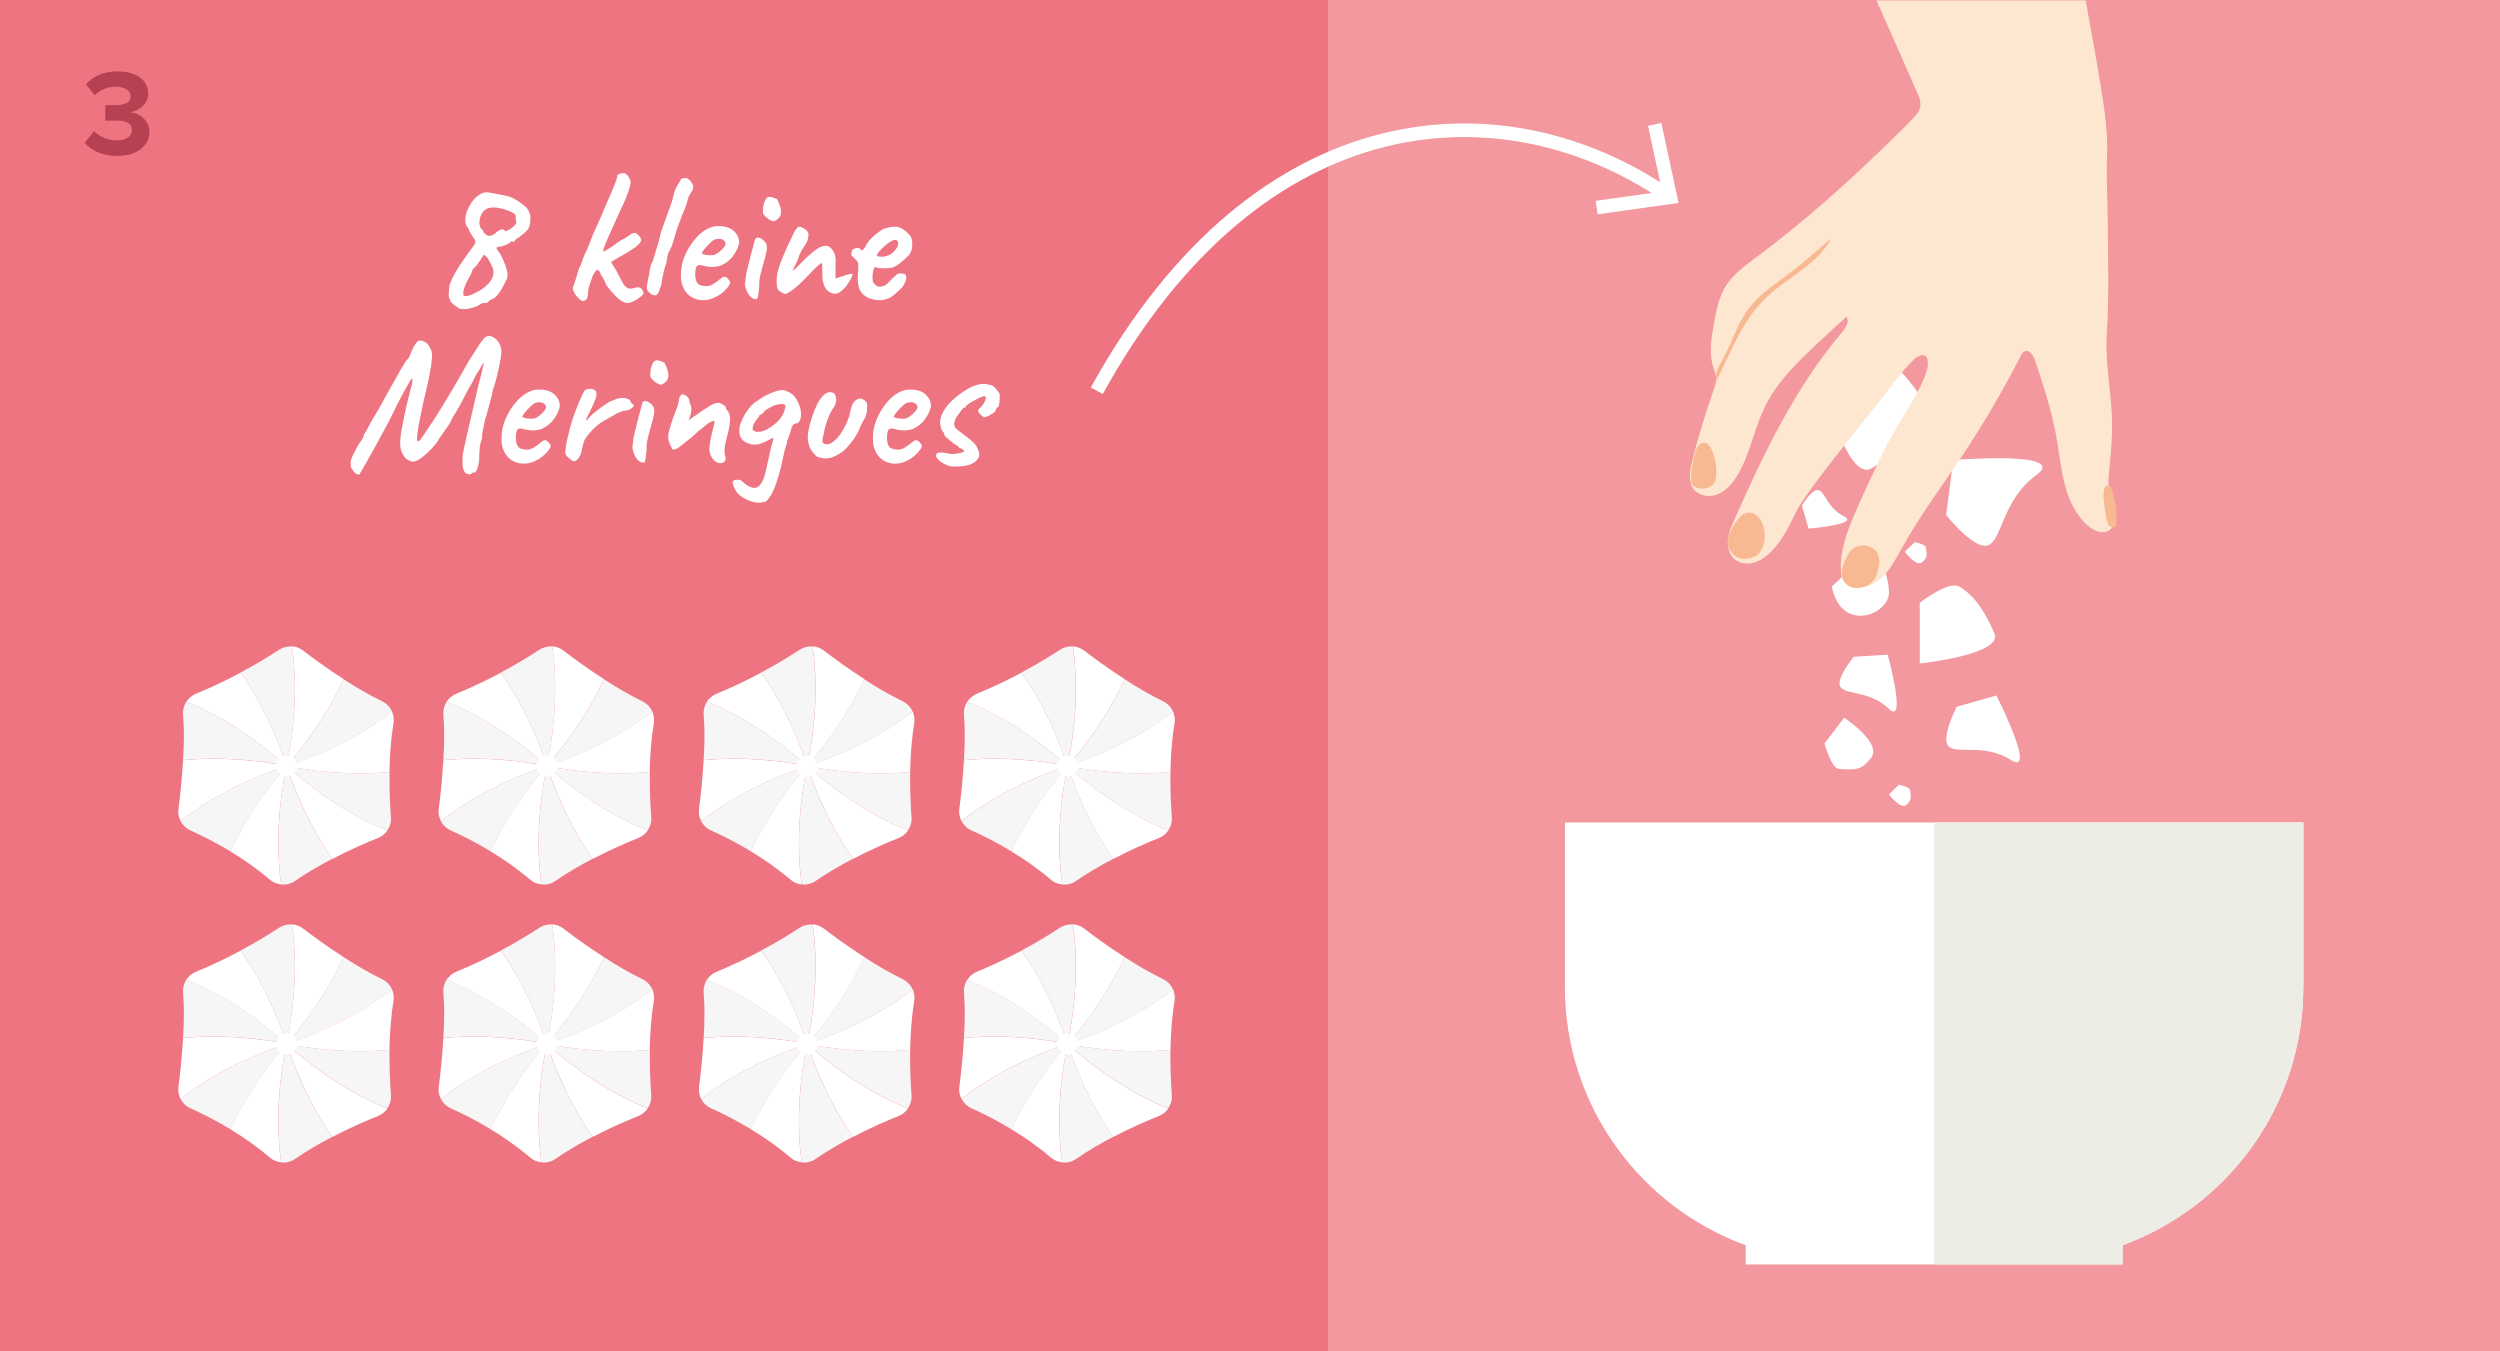 <?xml version="1.0" encoding="UTF-8"?> <svg xmlns="http://www.w3.org/2000/svg" id="Ebene_1" viewBox="0 0 183.54 99.21"><rect x="0" y="0" width="183.54" height="99.21" fill="#333333" stroke="none"/><defs><style> .cls-1 { fill: #fff5de; } .cls-2 { fill: #b64153; } .cls-3 { fill: #f6f6f6; } .cls-4 { fill: #f2989e; } .cls-5 { fill: #fff; } .cls-6 { fill: #edece5; } .cls-7 { fill: none; stroke: #fff; } .cls-8 { fill: #ee7481; } .cls-9 { fill: #fee7d1; } .cls-10 { fill: #f8b992; } </style></defs><rect class="cls-8" x="0" width="97.44" height="99.21"></rect><rect class="cls-4" x="97.44" width="86.1" height="99.21"></rect><path class="cls-2" d="M6.23,10.48l.67-.86c.41.43,1.07.69,1.66.69.73,0,1.13-.32,1.13-.77,0-.48-.37-.69-1.21-.69-.25,0-.66,0-.75.02v-1.15c.11,0,.52,0,.75,0,.67,0,1.11-.2,1.11-.64,0-.48-.49-.71-1.12-.71-.58,0-1.1.22-1.52.62l-.64-.8c.49-.55,1.24-.95,2.3-.95,1.4,0,2.27.63,2.27,1.63,0,.76-.65,1.25-1.31,1.37.61.06,1.4.54,1.4,1.44,0,1.04-.93,1.77-2.37,1.77-1.11,0-1.93-.42-2.37-.96Z"></path><path class="cls-5" d="M33.85,22.69c-.07,0-.15-.04-.24-.11-.1-.06-.19-.13-.29-.21-.09-.08-.17-.14-.22-.19-.07-.16-.11-.28-.14-.36-.03-.08-.03-.22,0-.42,0-.11.01-.24.03-.39.02-.15.07-.27.13-.36.07-.19.17-.41.32-.66.14-.25.3-.5.48-.76.17-.25.34-.48.49-.69.15-.21.27-.36.34-.46.1-.13.15-.24.15-.33,0-.09-.1-.26-.29-.51-.04-.1-.08-.18-.13-.23-.05-.05-.05-.08-.01-.08-.05-.07-.08-.13-.11-.2-.14-.13-.21-.33-.2-.6,0-.27.07-.54.2-.8.15-.34.34-.61.57-.83.23-.22.48-.35.76-.39.1,0,.28.04.53.08.25.05.51.1.78.15.27.06.49.12.64.2.11.05.25.13.42.24.17.12.32.23.46.34s.21.2.22.25c0,.03.02.06.05.09.03.03.05.07.06.12.06.1.09.24.09.4,0,.16,0,.32-.04.48-.03.16-.07.28-.13.36-.23.26-.4.41-.49.45-.05.04-.1.08-.16.14-.06.06-.13.09-.2.11-.05.07-.09.12-.13.17-.04.05-.08.07-.12.07-.04-.03-.07-.04-.11-.05-.04,0-.06.01-.06.05,0,.02-.06.06-.19.13-.13.07-.25.12-.39.17-.13.05-.21.06-.25.04-.06,0-.11.02-.17.06-.12-.02-.05.13.21.45.21.4.38.79.48,1.15.11.37.09.65-.05.85-.18.4-.37.73-.57.99-.21.26-.37.38-.49.37-.08.06-.15.1-.2.13-.02.07-.06.11-.12.13-.06.02-.11.03-.16.02-.08-.04-.23,0-.43.14-.12.08-.28.15-.46.2-.19.05-.36.08-.53.1-.17.01-.28,0-.35-.02ZM34.15,21.74c.09,0,.22-.01.37-.07s.32-.13.5-.23c.18-.1.34-.19.48-.29.32-.25.53-.5.64-.75.11-.25.12-.5.03-.75-.06-.11-.12-.23-.18-.36-.07-.13-.12-.23-.17-.31-.06-.08-.11-.14-.15-.18-.04-.04-.09-.07-.13-.1-.1.11-.18.22-.22.32-.1.13-.17.22-.2.27-.03.05-.07.11-.11.18-.07.07-.13.13-.18.18s-.1.1-.13.13c0,.03-.03.11-.08.24-.06.14-.12.27-.2.4-.21.35-.33.66-.39.92-.05.26-.02.39.11.4ZM36.32,17.16c.2-.18.35-.28.48-.31.12-.03.21,0,.27.11.02.04.12,0,.29-.09.18-.1.34-.23.49-.39.06-.1.08-.16.06-.18-.01-.02-.03-.1-.05-.25,0-.09,0-.17,0-.22s-.06-.11-.14-.17c-.08-.06-.22-.12-.41-.2-.58-.21-1.03-.27-1.36-.2-.33.07-.56.29-.68.65-.06.18-.08.33-.08.45s.04.26.11.42c.08.04.15.12.21.24,0,.08.04.13.11.13.02.05.08.1.2.15s.28,0,.52-.14ZM42.74,22.1c-.07-.03-.17-.1-.28-.21s-.21-.24-.29-.39c-.08-.14-.12-.27-.12-.37.05-.1.11-.28.19-.54.08-.26.17-.55.27-.89.07-.1.13-.22.17-.36.04-.14.08-.26.12-.37.07-.16.16-.35.26-.57.1-.22.19-.45.28-.69.09-.23.17-.43.24-.6.13-.27.24-.51.33-.72.09-.21.18-.42.27-.62.09-.21.18-.43.29-.69.13-.28.25-.56.37-.84.12-.28.22-.53.31-.76.09-.22.14-.38.16-.48,0-.07,0-.13.03-.16.03-.03.07-.05.11-.06.05-.03.11-.05.19-.06.08,0,.14-.01.18-.01.09,0,.2.09.31.25.11.16.17.29.17.41,0,.15-.07.43-.22.83-.14.41-.35.88-.62,1.42-.32.7-.56,1.25-.74,1.65-.18.4-.3.69-.36.87-.06.18-.09.29-.08.34.19-.08.35-.18.5-.28.1-.07.22-.14.35-.24.13-.09.26-.18.38-.27.12-.08.22-.14.29-.15.07-.05.15-.1.24-.16.1-.06.18-.11.23-.16.18-.11.31-.15.41-.1.09.04.18.12.27.23.1.12.14.24.1.36-.04.12-.19.27-.45.47-.21.14-.43.28-.68.43-.25.14-.47.27-.67.39-.2.11-.33.2-.39.25.16.25.28.43.35.55.07.15.17.32.27.52.11.2.18.33.22.41.1.2.22.33.36.41.14.07.32.07.53-.01.16-.05.28-.05.38-.01.09.04.17.11.22.21.04.07.05.14.05.2,0,.06-.07.14-.19.24-.23.18-.46.32-.69.41-.22.1-.43.09-.63-.03-.18-.09-.36-.24-.55-.43-.19-.19-.42-.46-.69-.82,0-.04-.02-.11-.07-.21-.05-.1-.08-.17-.11-.21-.04-.07-.1-.18-.2-.32-.02-.08-.05-.15-.08-.21-.04-.06-.08-.1-.14-.13-.07,0-.14.04-.19.12-.05.08-.1.17-.16.26-.06.14-.11.29-.17.45-.06.16-.11.33-.15.5-.04.17-.06.34-.06.5,0,.12-.04.23-.11.32-.07.09-.19.14-.34.14ZM47.91,21.66c-.09-.06-.19-.13-.28-.22-.09-.09-.14-.18-.14-.29,0-.14.02-.31.06-.5.04-.19.07-.36.11-.51.02-.17.04-.34.08-.51.03-.17.1-.33.19-.48.1-.35.21-.71.32-1.06.11-.35.21-.71.29-1.09.12-.35.23-.65.33-.92s.22-.6.37-1.02c.08-.23.16-.48.22-.75.06-.27.16-.51.29-.72.06-.08.1-.16.13-.22.03-.06.07-.12.1-.18,0-.04.05-.07.13-.09.08-.02.16-.03.24-.03.08,0,.14.03.18.08.03,0,.07.02.13.1.06.07.12.16.17.25.05.09.07.16.06.22,0,.04,0,.09-.02.15-.01.07-.04.13-.08.18-.04.04-.07.09-.11.16-.03.07-.08.17-.15.29-.04.12-.07.25-.1.37-.03.13-.07.24-.11.34-.04.11-.08.22-.13.32-.05.1-.09.19-.11.25-.07.21-.14.42-.23.63-.09.21-.17.42-.23.66-.07.22-.13.45-.2.69-.07.24-.16.46-.28.68-.07.1-.11.23-.14.39-.03.16-.06.32-.08.48-.06.17-.11.32-.15.47-.04.14-.06.24-.06.27-.06.21-.1.41-.12.61-.02.2-.07.38-.15.52,0,.09-.04.19-.08.28-.05.09-.11.16-.19.2-.08.04-.18.03-.29-.03ZM52.62,21.75c-.25.16-.53.25-.82.28-.29.03-.57-.01-.83-.12-.26-.11-.47-.27-.63-.5-.12-.15-.22-.36-.29-.62-.07-.27-.08-.62-.03-1.07.05-.4.17-.81.39-1.23.21-.42.47-.78.77-1.11.3-.32.62-.54.96-.67.14-.06.27-.09.39-.1.12-.01.29-.01.5,0,.21.03.4.08.55.15.15.07.26.15.34.24.14.15.23.29.28.43.05.14.07.27.07.4-.05.27-.18.57-.41.9-.22.33-.53.58-.92.76-.18.07-.38.1-.6.11-.22,0-.49-.03-.78-.11-.21-.06-.34-.04-.41.06-.07.09-.1.29-.11.6,0,.22.04.41.11.55.07.14.19.23.36.27.21.04.36.05.45.04s.22-.06.36-.13c.1-.07.18-.12.25-.16.06-.04.12-.09.17-.13.05-.05.11-.09.18-.14.06-.05.11-.08.15-.1.04-.02.09-.03.13-.03.08,0,.16.06.24.14.07.08.13.16.15.22.04.05.02.14-.06.27-.08.13-.2.27-.35.41-.15.14-.33.28-.52.4ZM52.5,18.69c.08-.04.19-.11.31-.2.12-.1.23-.2.32-.32.09-.11.14-.21.14-.28,0-.11-.07-.21-.2-.29-.13-.08-.31-.09-.53-.04-.08.02-.18.07-.29.17-.11.09-.22.2-.33.32-.11.12-.2.22-.27.32-.07.1-.12.17-.13.22.04.05.11.08.23.11.12.02.25.04.39.04s.26-.01.36-.04ZM55.46,21.95c-.2,0-.36-.12-.5-.34-.14-.22-.23-.46-.27-.73,0-.07.02-.18.04-.32.01-.14.03-.28.05-.43.04-.18.09-.4.16-.67.07-.27.14-.55.21-.83.07-.28.13-.52.19-.72.06-.2.09-.32.1-.36.06-.11.17-.14.33-.08.16.06.31.17.43.34.06.07.09.16.1.27.01.1,0,.25-.04.45-.04.2-.12.49-.23.87-.1.37-.18.67-.23.9-.05.23-.07.47-.06.72-.04.39-.07.65-.1.78-.03.13-.09.18-.16.18ZM56.86,16.21s-.07.04-.1.04c-.03,0-.09-.03-.16-.08-.07,0-.15-.05-.24-.13-.1-.07-.18-.16-.25-.24-.07-.09-.1-.14-.1-.16,0-.09,0-.23.02-.42.02-.19.07-.36.15-.52.07-.16.18-.24.32-.25.04,0,.1.01.2.04.09.03.21.07.35.13.07.14.15.31.22.52.07.21.09.41.05.6-.04.2-.18.35-.43.48ZM57.64,21.59s-.11-.03-.23-.1c-.12-.07-.19-.12-.23-.15-.07-.07-.11-.15-.13-.24-.02-.08-.03-.26-.03-.52,0-.3.06-.63.18-1,.12-.37.33-.87.62-1.51l.53-1.11c.05-.07.09-.12.13-.17.04-.05.07-.09.11-.14h.08s.05,0,.07.01c.07,0,.19.06.34.15.15.09.24.21.28.37,0,.12-.02.26-.06.41-.04.15-.15.36-.34.62-.07.09-.15.24-.24.44-.08.2-.15.39-.2.55,0,0-.03.05-.07.12-.04.07-.07.14-.11.22-.04.07-.06.13-.07.17l-.06.2.71-.71c.42-.43.77-.73,1.06-.92.28-.18.52-.26.71-.23.19.03.34.15.46.36.07.09.11.19.14.29.03.1.05.22.06.36,0,.14,0,.32-.01.55v.83c.16-.05.28-.09.38-.12.09-.03.19-.06.28-.09.07-.03.16-.05.25-.08.09-.02.2-.04.34-.05,0,.12-.06.26-.15.43-.09.16-.2.32-.32.48-.13.16-.26.29-.41.4-.15.11-.29.16-.42.16-.12,0-.26-.05-.41-.14-.15-.09-.28-.24-.37-.45-.04-.11-.07-.24-.1-.39-.03-.15-.04-.34-.04-.56v-.59c0-.08-.02-.12-.05-.12-.03,0-.06.02-.09.04-.07.04-.19.15-.38.33-.19.18-.37.38-.56.58-.43.45-.79.78-1.07.99-.28.21-.48.32-.58.32ZM63.84,21.91c-.36-.15-.61-.38-.74-.69-.13-.31-.16-.75-.1-1.31.02-.29.02-.48,0-.58-.02-.1-.09-.19-.19-.29-.03-.04-.09-.1-.18-.17-.09-.08-.14-.14-.13-.19,0-.07,0-.14.04-.24.03-.09.06-.14.09-.14.06-.02.11-.04.18-.08.06-.03.11-.04.15-.02.04,0,.09.02.16.05.07.03.1.07.1.1.04.07.1.05.18-.05.08-.1.17-.24.26-.43.09-.15.21-.29.36-.43.14-.14.29-.26.44-.37.15-.11.28-.2.38-.25.05-.02.13-.05.25-.08.12-.04.25-.07.38-.08.14-.02.24-.02.32-.01.17,0,.33.07.5.18.16.11.3.22.4.34.12.08.2.21.24.37.04.16.05.33.04.51,0,.18-.05.33-.11.46-.03.09-.12.22-.28.37-.16.15-.33.3-.52.45-.19.14-.35.24-.49.3-.12.03-.27.05-.45.06-.18.01-.34.02-.49,0-.15,0-.25-.03-.31-.06-.07-.04-.12-.01-.16.08-.04.09-.08.26-.1.52,0,.13,0,.24,0,.32.01.08.03.14.05.18.07.09.14.17.22.24.08.07.22.08.41.06.18-.03.36-.14.54-.34.18-.2.35-.36.5-.48.04-.07.11-.11.22-.13.11-.02.24,0,.39.03.1.07.15.16.15.28,0,.12-.07.3-.2.55-.03.07-.1.16-.22.27-.12.12-.24.23-.38.35-.14.12-.25.2-.34.26-.28.15-.55.22-.81.22-.26,0-.5-.05-.73-.13ZM64.81,18.86c.16-.04.29-.07.4-.11.11-.03.21-.09.31-.18.1-.08.22-.22.36-.42.04-.1.06-.2.06-.28s-.01-.14-.04-.17c-.07-.07-.16-.1-.26-.08-.1.02-.2.07-.3.15-.07.03-.16.09-.28.19-.12.1-.24.21-.35.32-.11.12-.2.22-.27.32-.07.09-.08.15-.04.17-.02.04.04.06.16.07.13,0,.21.01.26.01Z"></path><path class="cls-5" d="M34.79,34.7c-.08-.03-.14,0-.18.07-.03.05-.1.06-.23.04-.13-.02-.23-.09-.3-.21-.07-.14-.11-.29-.12-.45,0-.16,0-.39,0-.69.06-.33.14-.76.27-1.29.12-.53.26-1.13.41-1.79.15-.66.31-1.34.47-2.04.09-.34.17-.63.23-.89.06-.26.12-.52.18-.8,0,0-.03.01-.06.04-.03.03-.05.06-.07.1-.02.04-.03.07-.04.08-.08.15-.18.3-.28.46-.08.11-.17.26-.25.45-.08.19-.21.41-.36.65-.15.28-.31.6-.5.95-.18.35-.34.63-.47.85-.07.11-.14.22-.2.32-.06.1-.1.18-.12.22-.04.1-.1.23-.19.37-.09.14-.19.29-.3.43-.06.08-.12.18-.2.29-.07.11-.17.24-.28.4,0,.05-.06.13-.16.26-.1.13-.22.27-.36.42s-.28.29-.42.41c-.33.29-.59.46-.8.52-.21.06-.44-.02-.7-.24-.12-.15-.21-.31-.28-.47-.07-.16-.1-.38-.1-.66s.04-.65.13-1.11c.07-.32.13-.65.2-.99.07-.34.14-.67.22-.98.07-.31.14-.58.2-.81.06-.23.11-.39.13-.47.03-.21.03-.33,0-.34-.02-.01-.07.04-.15.16-.06.09-.17.29-.34.6-.17.3-.37.66-.58,1.08-.21.42-.42.84-.63,1.28-.38.71-.7,1.3-.96,1.77-.26.47-.47.85-.63,1.13-.16.28-.28.49-.36.63-.08.14-.14.24-.17.29-.04.06-.07.09-.08.11-.12,0-.23-.07-.33-.17-.1-.1-.18-.22-.26-.36-.02-.08-.03-.17-.03-.27,0-.09.01-.2.05-.33.04-.13.1-.28.2-.47.12-.24.24-.45.34-.62.11-.17.18-.28.22-.32.05-.07.09-.14.12-.21.03-.07.05-.15.06-.22.05-.06.12-.17.22-.35.1-.18.2-.37.3-.57.07-.12.18-.29.3-.5s.26-.44.4-.69c.14-.25.27-.49.38-.7.42-.74.76-1.34,1.02-1.81.26-.47.45-.76.56-.88.07-.05.12-.13.17-.25.05-.12.09-.21.11-.28.09-.23.2-.44.32-.61.12-.17.22-.25.31-.24.08,0,.18.02.28.06.1.04.21.11.31.22.09.12.18.27.25.44.07.17.08.42.03.75,0,.14-.03.31-.06.5-.03.2-.07.39-.1.57-.03.18-.06.33-.09.45-.09.4-.19.8-.28,1.2-.09.4-.18.78-.25,1.15-.07.36-.14.69-.19.99-.05.29-.08.53-.1.71s0,.3.03.34c.05.02.09.01.14-.02.05-.03.1-.1.15-.19.07-.08.13-.18.2-.29.07-.11.15-.22.23-.34.12-.18.26-.39.43-.64.16-.25.36-.57.6-.95.23-.38.52-.85.85-1.41.33-.56.72-1.24,1.17-2.04.21-.33.42-.65.62-.97.2-.32.37-.56.52-.71.13-.14.29-.18.48-.13.19.05.36.17.51.36.15.19.24.42.26.69,0,.13-.01.35-.07.67-.06.32-.13.67-.22,1.07-.09.4-.21.79-.34,1.18-.03.16-.07.36-.14.62-.07.25-.14.51-.21.78-.07.27-.14.51-.21.72-.07.32-.12.59-.17.81-.05.22-.07.43-.06.63-.08.15-.14.36-.17.64s-.04.57-.04.87c-.04.36-.1.62-.18.77-.08.15-.15.22-.2.21h0ZM39.45,33.75c-.25.16-.53.25-.82.28-.29.03-.57-.01-.83-.12-.26-.11-.47-.27-.63-.5-.12-.15-.22-.36-.29-.62-.07-.27-.08-.62-.03-1.07.05-.4.17-.81.39-1.23.21-.42.47-.78.77-1.11.3-.32.62-.54.96-.67.14-.06.27-.09.39-.1.12-.01.29-.01.5,0,.21.03.4.08.55.15.15.07.26.15.34.24.14.15.23.29.28.43.05.14.07.27.07.4-.05.27-.18.57-.41.9-.22.33-.53.58-.92.76-.18.07-.38.1-.6.11-.22,0-.49-.03-.78-.11-.21-.06-.34-.04-.41.06-.07.09-.1.29-.11.6,0,.22.04.41.11.55.07.14.19.23.36.27.21.04.36.05.45.04s.22-.06.36-.13c.1-.07.18-.12.25-.16.06-.04.12-.09.17-.13.05-.05.11-.09.17-.14.06-.05.11-.08.15-.1.04-.02.09-.03.13-.03.08,0,.16.06.24.14.07.08.13.16.15.22.04.05.02.14-.06.27-.08.13-.2.27-.35.41-.15.14-.33.28-.53.4ZM39.32,30.69c.08-.04.19-.11.31-.2.12-.1.23-.2.32-.32.09-.11.14-.21.14-.28,0-.11-.07-.21-.2-.29-.13-.08-.31-.09-.53-.04-.08.02-.18.07-.29.17-.11.09-.22.2-.33.32-.11.12-.2.22-.27.32-.07.1-.12.17-.13.22.04.05.11.08.23.11.12.02.25.04.39.04s.26-.01.36-.04ZM41.82,33.68c-.08-.07-.16-.14-.24-.23-.07-.09-.1-.23-.07-.41.03-.26.07-.49.11-.69.05-.2.1-.43.17-.69.02-.11.07-.3.15-.57.08-.27.18-.56.3-.88.12-.32.24-.62.36-.9.12-.28.23-.5.32-.64.09-.08.23-.12.4-.12.17,0,.3.04.37.12.1.08.13.23.08.44-.05.21-.18.53-.4.97-.07.16-.14.3-.21.43-.07.13-.11.22-.12.28-.01.06,0,.08.06.06.06-.1.16-.22.31-.36.15-.14.31-.27.48-.4.17-.13.33-.25.48-.35.15-.1.25-.17.31-.2.07-.05.16-.09.26-.12.1-.03.17-.06.2-.08.21-.1.45-.14.69-.12.25.02.4.11.46.24,0,.07.07.15.17.22.04,0,.06.03.07.08,0,.07-.06.14-.18.23-.12.09-.25.14-.4.15-.12,0-.23.03-.32.07-.09.04-.21.08-.34.14-.35.21-.68.39-.98.56-.3.17-.6.42-.9.74-.07.07-.13.15-.2.23-.07.08-.14.18-.22.3-.05.05-.09.15-.14.31-.05.16-.09.31-.12.46-.03.14-.05.23-.05.26-.06.18-.12.31-.18.39-.11.15-.22.24-.31.26-.1.02-.22-.04-.37-.19ZM47.2,33.95c-.2,0-.36-.12-.5-.34-.14-.22-.23-.46-.27-.73,0-.07.02-.18.03-.32.01-.14.03-.28.05-.43.04-.18.09-.4.16-.67.07-.27.14-.55.21-.83s.13-.52.19-.72c.06-.2.09-.32.1-.36.06-.11.17-.14.33-.08.16.06.31.17.43.34.06.07.09.16.1.27.01.1,0,.25-.04.45-.04.2-.12.49-.23.87-.1.37-.18.67-.23.9-.05.23-.07.47-.06.72-.04.39-.07.65-.1.78-.03.13-.09.18-.16.18ZM48.6,28.21s-.07.04-.1.04c-.03,0-.09-.03-.16-.08-.07,0-.15-.05-.25-.13-.1-.07-.18-.16-.25-.24-.07-.09-.1-.14-.1-.16,0-.09,0-.23.02-.42.02-.19.07-.36.15-.52.07-.16.18-.24.32-.25.04,0,.1.01.2.04.09.03.21.07.35.13.07.14.15.31.22.52.07.21.09.41.05.6-.04.2-.18.35-.43.48ZM52.86,34c-.12,0-.24-.05-.36-.14-.12-.09-.22-.22-.3-.38-.08-.16-.12-.34-.12-.53,0-.14.03-.36.08-.66.06-.3.14-.64.24-1.04.04-.17.06-.27.06-.31s-.04-.05-.11-.03c-.04,0-.07.02-.11.04-.04.01-.07.04-.11.06-.07.02-.16.07-.27.17-.12.09-.24.2-.38.31-.06.04-.13.09-.21.17-.08.07-.17.15-.25.22-.08.07-.15.14-.21.2-.07.05-.17.13-.31.24-.14.12-.28.23-.43.35-.15.12-.28.21-.41.29-.08.03-.16.04-.22.04-.07,0-.1-.03-.11-.06,0-.04-.04-.11-.1-.22-.06-.11-.11-.25-.15-.43-.04-.18-.03-.37.03-.57,0-.07.04-.21.1-.4.06-.19.13-.42.22-.67.09-.26.19-.52.3-.78.03-.07.05-.17.07-.27.02-.11.04-.21.06-.32.02-.11.06-.19.11-.24.03-.06.07-.09.13-.09.06,0,.12.01.18.05.1.05.18.12.25.21.06.09.1.22.1.38.08.12.13.26.13.41s-.02.3-.06.43c-.04.14-.07.25-.11.34-.04.09-.06.12-.06.1.04,0,.1-.05.19-.13.09-.08.22-.17.4-.27.21-.16.37-.28.5-.36.13-.08.22-.14.29-.18.07-.04.13-.08.18-.12.04-.02.07-.04.11-.06.04-.02.06-.03.07-.04s.02-.02.04-.03c.02,0,.06-.01.12-.04.06-.02.12-.04.17-.06.08-.02.18,0,.29.03.11.04.2.09.29.16s.13.15.13.23c0,.03.01.05.04.08.02.02.04.04.05.06.06.04.11.13.15.27.05.14.06.32.04.53,0,.15-.03.35-.09.61-.06.26-.12.51-.19.76-.07.27-.11.49-.12.66,0,.17,0,.31.03.41.02.1.04.18.06.24,0,.07-.02.16-.08.25-.06.09-.16.13-.3.13ZM56.11,36.83c-.17.08-.38.1-.62.06-.25-.04-.49-.12-.73-.24-.24-.12-.44-.27-.6-.43-.07-.08-.15-.19-.22-.33-.07-.14-.12-.26-.14-.38-.02-.12,0-.19.05-.22.07-.05.16-.07.26-.07s.19.01.27.04c.08.03.12.06.12.1.08.07.18.15.29.23.11.08.21.14.31.17.15.06.28.07.38.05.1-.02.2-.08.28-.16.1-.11.19-.25.26-.41.07-.16.13-.37.19-.61l.04-.18c.09-.43.19-.85.28-1.25.09-.41.17-.71.24-.9,0-.07,0-.12-.02-.14-.02-.02-.06,0-.1.04-.05.02-.1.04-.16.07-.06.03-.12.06-.18.1-.12.06-.23.1-.33.15-.1.04-.18.07-.26.09-.11.02-.2.03-.25.02-.06,0-.1,0-.13,0-.08.02-.21,0-.37-.06-.16-.06-.31-.14-.43-.24-.08-.09-.14-.18-.18-.26-.04-.08-.06-.17-.07-.26,0-.09-.01-.2-.01-.31,0-.15.07-.39.22-.72.15-.33.36-.66.63-.97.18-.18.41-.36.69-.54.28-.18.58-.33.88-.45.3-.12.54-.18.73-.18.06,0,.12,0,.18.02.07.01.13.04.2.09.15.05.28.13.41.24.12.12.24.28.35.5.07.15.13.3.18.46.04.16.06.32.06.49,0,.15-.02.28-.07.39-.05.11-.1.18-.15.22-.02,0-.04.02-.06.02-.02,0-.05.01-.09.02-.03,0-.07.02-.11.03-.05.02-.09.06-.14.13-.05.07-.09.17-.13.32,0,.05-.02.1-.03.15-.01.05-.03.1-.05.15,0,.02-.01.04-.03.08-.02.03-.04.07-.04.11,0,.06-.02.1-.04.13-.02.03-.04.07-.06.11-.02.05-.03.09-.03.13,0,.04,0,.07,0,.11l-.06.15c-.03.09-.05.18-.08.25-.02.07-.04.12-.04.14l-.06.28c-.02.09-.04.18-.06.27-.02.08-.04.17-.06.27-.02.09-.04.21-.07.35-.21.81-.41,1.43-.61,1.84-.2.42-.4.68-.61.79ZM55.24,31.51c.09.17.29.23.6.18.3-.05.65-.23,1.03-.55.18-.14.33-.3.46-.48.13-.18.22-.37.28-.57.05-.15.06-.25.04-.32-.02-.06-.1-.1-.22-.11-.18,0-.37.03-.58.11-.21.08-.43.2-.65.34-.1.14-.19.23-.27.28-.07.05-.13.07-.16.08-.03,0-.04.02-.02.03,0,.04-.02.07-.04.1-.02.03-.04.05-.07.07-.07.09-.13.19-.2.29s-.12.19-.15.29c-.03.09-.04.18-.03.25ZM59.99,33.54c-.18-.16-.32-.32-.44-.5-.12-.17-.2-.44-.24-.8-.02-.17,0-.4.06-.69.06-.29.14-.6.24-.92.11-.33.23-.63.36-.9.13-.27.26-.47.39-.6.11-.14.24-.24.38-.3.14-.06.3-.05.49.04.1.12.16.28.16.46,0,.19-.05.37-.16.55-.19.25-.35.57-.48.95-.14.38-.23.72-.27,1.01-.07.25-.11.43-.1.55,0,.11.08.19.21.22.18.04.37-.02.58-.18.21-.15.41-.38.61-.68.2-.3.36-.63.5-1.01.06-.13.1-.28.13-.46.03-.18.07-.31.1-.39.05-.19.12-.33.23-.43.11-.1.22-.17.34-.19.12-.02.21,0,.27.05.08.04.16.09.23.17.07.07.1.22.08.43,0,.35-.07.64-.22.88-.15.24-.28.5-.38.77-.08.2-.21.42-.39.68-.18.26-.37.49-.57.69-.21.21-.4.35-.57.42-.26.17-.52.26-.76.29-.25.02-.5-.01-.76-.11ZM66.72,33.75c-.25.16-.53.25-.82.28-.29.03-.57-.01-.83-.12-.26-.11-.47-.27-.63-.5-.12-.15-.22-.36-.29-.62-.07-.27-.08-.62-.04-1.07.05-.4.18-.81.38-1.23.21-.42.47-.78.77-1.11.3-.32.62-.54.96-.67.14-.06.27-.09.39-.1.12-.01.29-.01.5,0,.21.03.4.08.55.15.15.07.26.15.34.24.14.15.23.29.28.43.05.14.07.27.07.4-.05.27-.18.57-.41.9-.22.33-.53.58-.92.76-.18.07-.38.1-.6.11-.22,0-.49-.03-.78-.11-.21-.06-.34-.04-.41.06-.07.09-.1.29-.11.6,0,.22.04.41.1.55.07.14.19.23.36.27.21.04.36.05.46.04.1-.01.22-.06.36-.13.1-.07.18-.12.24-.16.06-.04.12-.09.17-.13.05-.05.11-.09.18-.14.06-.05.11-.08.15-.1.04-.02.09-.03.13-.03.08,0,.16.06.24.14.07.08.13.16.15.22.04.05.02.14-.06.27-.08.13-.2.27-.35.41-.15.14-.33.28-.52.4ZM66.59,30.69c.08-.04.19-.11.31-.2.12-.1.23-.2.32-.32.09-.11.14-.21.14-.28,0-.11-.07-.21-.2-.29-.13-.08-.31-.09-.53-.04-.08.02-.18.07-.29.17-.11.09-.22.2-.33.32-.11.12-.2.22-.27.32-.07.1-.12.17-.13.22.04.05.11.08.23.11.12.02.25.04.39.04s.26-.01.36-.04ZM69.57,34.17c-.27-.11-.48-.24-.63-.37-.15-.14-.22-.25-.22-.36,0-.07.04-.12.08-.16.04-.04.14-.06.29-.06.15,0,.4.04.74.11.1,0,.22,0,.34-.02.13-.01.24-.03.35-.06.11-.02.18-.05.22-.09.05,0,.06-.03.04-.06-.02-.03-.05-.07-.1-.1-.04-.04-.08-.07-.13-.08-.05-.02-.09-.03-.13-.03,0-.05-.05-.1-.12-.15-.07-.05-.15-.1-.25-.15-.21-.17-.39-.32-.55-.46-.16-.14-.22-.23-.18-.29v-.07c-.07,0-.13-.09-.2-.27-.07-.18-.1-.35-.1-.5,0-.17.04-.34.11-.52.07-.18.17-.36.29-.53.12-.17.25-.32.38-.45.17-.16.36-.32.58-.5.22-.17.45-.33.69-.46.24-.14.49-.24.73-.3.15-.04.3-.06.46-.06s.28.03.36.08c.08-.02.18,0,.28.08.1.07.2.17.29.28.09.11.16.22.21.32,0,.11,0,.24-.01.4,0,.15-.03.29-.05.41-.02.12-.07.17-.13.17-.05,0-.07.04-.07.08,0,.09-.07.2-.21.32-.18.12-.34.21-.49.27-.15.06-.26.04-.32-.04-.05-.04-.09-.07-.13-.11-.04-.03-.07-.07-.11-.11-.05-.07-.07-.14-.07-.18,0-.04.03-.09.08-.15.1-.08.19-.18.26-.28.07-.1.13-.2.17-.3.04-.1.06-.17.06-.22,0-.06-.01-.09-.04-.1-.02,0-.07-.01-.15-.01-.07.02-.19.07-.36.15-.16.08-.33.17-.5.27-.17.1-.29.19-.38.27-.04.07-.06.11-.08.13-.01.02-.04.03-.08.03,0-.04-.03-.03-.08.03-.05.06-.11.13-.18.22-.07.09-.14.19-.21.29-.07.1-.12.18-.16.24-.02.07-.04.14-.07.21-.03.07-.04.15-.03.22,0,.1.02.19.09.26.07.07.18.17.34.3.33.24.58.44.75.58.17.14.3.26.37.35.07.09.12.18.14.26.16.29.19.53.08.72-.1.19-.28.34-.53.45-.09.05-.25.09-.48.13-.22.04-.46.05-.71.05-.25,0-.45-.04-.61-.09Z"></path><polyline class="cls-1" points="21.04 56.24 21.04 56.24 21.04 56.24 21.04 56.24 21.04 56.24"></polyline><polyline class="cls-1" points="21.04 56.24 21.04 56.24 21.04 56.24 21.04 56.24"></polyline><path class="cls-3" d="M21.05,56.24s0,0,0,0c0,0,0,0,0,0,3.34,3,6.35,4.33,7.38,4.73.2-.28.3-.62.27-.98-.06-.81-.12-1.99-.1-3.31-1.59.15-4.25.21-7.55-.44"></path><polyline class="cls-1" points="21.04 56.24 21.04 56.23 21.04 56.24 21.04 56.24 21.04 56.24"></polyline><polyline class="cls-1" points="21.04 56.24 21.04 56.24 21.04 56.24 21.04 56.24 21.04 56.24"></polyline><path class="cls-3" d="M21.04,56.24c-4.26,1.39-6.91,3.34-7.78,4.04.15.3.4.54.73.69.73.33,1.78.84,2.92,1.53.67-1.45,1.95-3.76,4.14-6.26h0"></path><path class="cls-5" d="M21.04,56.24c-3.33-.66-6.02-.59-7.6-.43-.08,1.37-.22,2.69-.34,3.58-.04.32.02.62.16.89.87-.7,3.52-2.65,7.78-4.04h0"></path><path class="cls-5" d="M21.04,56.24h0c-2.19,2.49-3.46,4.8-4.14,6.26.95.57,1.96,1.27,2.91,2.08.24.21.53.32.83.35-.18-1.16-.51-4.39.4-8.69"></path><path class="cls-3" d="M20.64,64.93c.35.04.72-.04,1.03-.26.86-.6,1.81-1.14,2.72-1.62-.91-1.3-2.29-3.6-3.35-6.82-.9,4.3-.57,7.53-.4,8.69"></path><path class="cls-5" d="M28.43,60.97c-1.03-.4-4.04-1.73-7.38-4.73,0,0,0,0,0,0h0c1.06,3.21,2.44,5.51,3.35,6.82,1.3-.68,2.53-1.21,3.36-1.54.28-.11.51-.31.68-.54"></path><path class="cls-3" d="M21.04,56.23s0,0,0,0c0,0,0,0,0,0,.93-4.42.56-7.7.39-8.77-.33-.02-.66.06-.94.24-.64.42-1.6,1.02-2.82,1.67.91,1.3,2.3,3.61,3.37,6.85t0,0"></path><path class="cls-3" d="M21.04,56.24h0s0,0,0,0c4.2-1.37,6.83-3.28,7.74-4-.14-.32-.4-.6-.74-.76-.95-.46-1.92-1.03-2.81-1.61-.66,1.44-1.94,3.81-4.19,6.37,0,0,0,0,0,0"></path><path class="cls-5" d="M21.04,56.23s0,0,0,0h0s0,0,0,0c2.25-2.56,3.53-4.93,4.19-6.37-1.21-.78-2.28-1.56-2.98-2.1-.24-.19-.53-.29-.82-.31.17,1.07.54,4.36-.39,8.77"></path><path class="cls-3" d="M21.04,56.24s0,0,0,0c-3.31-2.98-6.31-4.31-7.36-4.72-.18.28-.27.62-.24.96.09,1,.07,2.18,0,3.32,1.58-.15,4.27-.23,7.6.43"></path><path class="cls-5" d="M21.04,56.24h0s0,0,0,0c3.3.65,5.96.59,7.55.44.02-1.14.1-2.38.3-3.57.05-.31,0-.61-.11-.88-.9.72-3.54,2.63-7.74,4,0,0,0,0,0,0"></path><path class="cls-5" d="M21.04,56.23c-1.07-3.25-2.46-5.56-3.37-6.85-.95.51-2.06,1.05-3.3,1.56-.29.12-.52.33-.69.58,1.05.41,4.05,1.74,7.36,4.72,0,0,0,0,0,0"></path><path class="cls-5" d="M20.53,56.82c.31.28.8.26,1.08-.06.28-.31.26-.8-.06-1.08-.31-.28-.8-.26-1.08.06-.28.31-.26.8.06,1.08"></path><polyline class="cls-1" points="40.15 56.24 40.15 56.24 40.15 56.24 40.15 56.24 40.15 56.24"></polyline><polyline class="cls-1" points="40.15 56.24 40.15 56.24 40.15 56.24 40.15 56.24"></polyline><path class="cls-3" d="M40.16,56.24s0,0,0,0c0,0,0,0,0,0,3.34,3,6.35,4.33,7.38,4.73.2-.28.3-.62.27-.98-.06-.81-.12-1.99-.1-3.31-1.59.15-4.25.21-7.55-.44"></path><polyline class="cls-1" points="40.15 56.24 40.15 56.23 40.15 56.24 40.15 56.24 40.15 56.24"></polyline><polyline class="cls-1" points="40.15 56.24 40.15 56.24 40.15 56.24 40.15 56.24 40.15 56.24"></polyline><path class="cls-3" d="M40.15,56.24c-4.26,1.39-6.91,3.34-7.78,4.04.15.3.4.54.73.69.73.33,1.78.84,2.92,1.53.67-1.45,1.95-3.76,4.14-6.26h0"></path><path class="cls-5" d="M40.15,56.24c-3.33-.66-6.02-.59-7.6-.43-.08,1.37-.22,2.69-.34,3.58-.04.32.02.62.16.89.87-.7,3.52-2.65,7.78-4.04h0"></path><path class="cls-5" d="M40.15,56.24h0c-2.19,2.49-3.46,4.8-4.14,6.26.95.57,1.96,1.27,2.91,2.08.24.21.53.32.83.35-.18-1.16-.51-4.39.4-8.69"></path><path class="cls-3" d="M39.75,64.93c.35.04.72-.04,1.03-.26.86-.6,1.81-1.14,2.72-1.62-.91-1.3-2.29-3.6-3.35-6.82-.9,4.3-.57,7.53-.4,8.69"></path><path class="cls-5" d="M47.54,60.97c-1.03-.4-4.04-1.73-7.38-4.73,0,0,0,0,0,0h0c1.06,3.21,2.44,5.51,3.35,6.82,1.3-.68,2.53-1.21,3.36-1.54.28-.11.51-.31.68-.54"></path><path class="cls-3" d="M40.15,56.23s0,0,0,0c0,0,0,0,0,0,.93-4.42.56-7.7.39-8.77-.33-.02-.66.06-.94.24-.64.42-1.6,1.02-2.82,1.67.91,1.3,2.3,3.61,3.37,6.85t0,0"></path><path class="cls-3" d="M40.15,56.24h0s0,0,0,0c4.2-1.37,6.83-3.28,7.74-4-.14-.32-.4-.6-.74-.76-.95-.46-1.92-1.03-2.81-1.61-.66,1.44-1.94,3.81-4.19,6.37,0,0,0,0,0,0"></path><path class="cls-5" d="M40.15,56.23s0,0,0,0h0s0,0,0,0c2.25-2.56,3.53-4.93,4.19-6.37-1.21-.78-2.28-1.56-2.98-2.1-.24-.19-.53-.29-.82-.31.17,1.07.54,4.36-.39,8.77"></path><path class="cls-3" d="M40.15,56.24s0,0,0,0c-3.31-2.98-6.31-4.31-7.36-4.72-.18.28-.27.62-.24.96.09,1,.07,2.18,0,3.32,1.58-.15,4.27-.23,7.6.43"></path><path class="cls-5" d="M40.15,56.24h0s0,0,0,0c3.3.65,5.96.59,7.55.44.02-1.14.1-2.38.3-3.57.05-.31,0-.61-.11-.88-.9.72-3.54,2.63-7.74,4,0,0,0,0,0,0"></path><path class="cls-5" d="M40.15,56.23c-1.07-3.25-2.46-5.56-3.37-6.85-.95.51-2.06,1.05-3.3,1.56-.29.12-.52.33-.69.58,1.05.41,4.05,1.74,7.36,4.72,0,0,0,0,0,0"></path><path class="cls-5" d="M39.64,56.82c.31.28.8.26,1.08-.06.28-.31.26-.8-.06-1.08-.31-.28-.8-.26-1.08.06-.28.31-.26.8.06,1.08"></path><polyline class="cls-1" points="59.26 56.24 59.26 56.24 59.26 56.24 59.27 56.24 59.26 56.24"></polyline><polyline class="cls-1" points="59.26 56.24 59.26 56.24 59.26 56.24 59.26 56.24"></polyline><path class="cls-3" d="M59.27,56.24s0,0,0,0c0,0,0,0,0,0,3.34,3,6.35,4.33,7.38,4.73.2-.28.3-.62.27-.98-.06-.81-.12-1.99-.1-3.31-1.59.15-4.25.21-7.55-.44"></path><polyline class="cls-1" points="59.26 56.24 59.26 56.23 59.26 56.24 59.26 56.24 59.26 56.24"></polyline><polyline class="cls-1" points="59.26 56.24 59.26 56.24 59.26 56.24 59.26 56.24 59.26 56.24"></polyline><path class="cls-3" d="M59.26,56.24c-4.26,1.39-6.91,3.34-7.78,4.04.15.3.4.54.73.69.73.33,1.78.84,2.92,1.53.67-1.45,1.95-3.76,4.14-6.26h0"></path><path class="cls-5" d="M59.26,56.24c-3.33-.66-6.02-.59-7.6-.43-.08,1.37-.22,2.69-.34,3.58-.04.32.02.62.16.89.87-.7,3.52-2.65,7.78-4.04h0"></path><path class="cls-5" d="M59.26,56.24h0c-2.19,2.49-3.46,4.8-4.14,6.26.95.57,1.96,1.27,2.91,2.08.24.21.53.32.83.35-.18-1.16-.51-4.39.4-8.69"></path><path class="cls-3" d="M58.86,64.93c.35.04.72-.04,1.03-.26.86-.6,1.81-1.14,2.72-1.62-.91-1.3-2.29-3.6-3.35-6.82-.9,4.3-.57,7.53-.4,8.69"></path><path class="cls-5" d="M66.65,60.97c-1.03-.4-4.04-1.73-7.38-4.73,0,0,0,0,0,0h0c1.06,3.21,2.44,5.51,3.35,6.82,1.3-.68,2.53-1.21,3.36-1.54.28-.11.51-.31.68-.54"></path><path class="cls-3" d="M59.26,56.23s0,0,0,0c0,0,0,0,0,0,.93-4.42.56-7.7.39-8.77-.33-.02-.66.06-.94.24-.64.42-1.6,1.02-2.82,1.67.91,1.3,2.3,3.61,3.37,6.85t0,0"></path><path class="cls-3" d="M59.26,56.24h0s0,0,0,0c4.2-1.37,6.83-3.28,7.74-4-.14-.32-.4-.6-.74-.76-.95-.46-1.92-1.03-2.81-1.61-.66,1.44-1.94,3.81-4.19,6.37,0,0,0,0,0,0"></path><path class="cls-5" d="M59.27,56.23s0,0,0,0h0s0,0,0,0c2.25-2.56,3.53-4.93,4.19-6.37-1.21-.78-2.28-1.56-2.98-2.1-.24-.19-.53-.29-.82-.31.17,1.07.54,4.36-.39,8.77"></path><path class="cls-3" d="M59.26,56.24s0,0,0,0c-3.31-2.98-6.31-4.31-7.36-4.72-.18.28-.27.62-.24.96.09,1,.07,2.18,0,3.32,1.58-.15,4.27-.23,7.6.43"></path><path class="cls-5" d="M59.27,56.24h0s0,0,0,0c3.3.65,5.96.59,7.55.44.02-1.14.1-2.38.3-3.57.05-.31,0-.61-.11-.88-.9.72-3.54,2.63-7.74,4,0,0,0,0,0,0"></path><path class="cls-5" d="M59.26,56.23c-1.07-3.25-2.46-5.56-3.37-6.85-.95.51-2.06,1.05-3.3,1.56-.29.12-.52.33-.69.58,1.05.41,4.05,1.74,7.36,4.72,0,0,0,0,0,0"></path><path class="cls-5" d="M58.75,56.82c.31.28.8.26,1.08-.06.28-.31.26-.8-.06-1.08-.31-.28-.8-.26-1.08.06-.28.31-.26.8.06,1.08"></path><polyline class="cls-1" points="78.38 56.24 78.38 56.24 78.38 56.24 78.38 56.24 78.38 56.24"></polyline><polyline class="cls-1" points="78.38 56.24 78.38 56.24 78.38 56.24 78.38 56.24"></polyline><path class="cls-3" d="M78.38,56.24s0,0,0,0c0,0,0,0,0,0,3.34,3,6.35,4.33,7.38,4.73.2-.28.3-.62.27-.98-.06-.81-.12-1.99-.1-3.31-1.59.15-4.25.21-7.55-.44"></path><polyline class="cls-1" points="78.38 56.24 78.37 56.23 78.38 56.24 78.38 56.24 78.38 56.24"></polyline><polyline class="cls-1" points="78.38 56.24 78.37 56.24 78.37 56.24 78.38 56.24 78.38 56.24"></polyline><path class="cls-3" d="M78.38,56.24c-4.26,1.39-6.91,3.34-7.78,4.04.15.3.4.54.73.69.73.33,1.78.84,2.92,1.53.67-1.45,1.95-3.76,4.14-6.26h0"></path><path class="cls-5" d="M78.37,56.24c-3.33-.66-6.02-.59-7.6-.43-.08,1.37-.22,2.69-.34,3.58-.04.32.02.62.16.89.87-.7,3.52-2.65,7.78-4.04h0"></path><path class="cls-5" d="M78.38,56.24h0c-2.19,2.49-3.46,4.8-4.14,6.26.95.57,1.96,1.27,2.91,2.08.24.21.53.32.83.35-.18-1.16-.51-4.39.4-8.69"></path><path class="cls-3" d="M77.98,64.93c.35.04.72-.04,1.03-.26.86-.6,1.81-1.14,2.72-1.62-.91-1.3-2.29-3.6-3.35-6.82-.9,4.3-.57,7.53-.4,8.69"></path><path class="cls-5" d="M85.76,60.97c-1.03-.4-4.04-1.73-7.38-4.73,0,0,0,0,0,0h0c1.06,3.21,2.44,5.51,3.35,6.82,1.3-.68,2.53-1.21,3.36-1.54.28-.11.51-.31.68-.54"></path><path class="cls-3" d="M78.37,56.23s0,0,0,0c0,0,0,0,0,0,.93-4.42.56-7.7.39-8.77-.33-.02-.66.06-.94.24-.64.42-1.6,1.02-2.82,1.67.91,1.3,2.3,3.61,3.37,6.85t0,0"></path><path class="cls-3" d="M78.38,56.24h0s0,0,0,0c4.2-1.37,6.83-3.28,7.74-4-.14-.32-.4-.6-.74-.76-.95-.46-1.92-1.03-2.81-1.61-.66,1.44-1.94,3.81-4.19,6.37,0,0,0,0,0,0"></path><path class="cls-5" d="M78.38,56.23s0,0,0,0h0s0,0,0,0c2.25-2.56,3.53-4.93,4.19-6.37-1.21-.78-2.28-1.56-2.98-2.1-.24-.19-.53-.29-.82-.31.17,1.07.54,4.36-.39,8.77"></path><path class="cls-3" d="M78.37,56.24s0,0,0,0c-3.31-2.98-6.31-4.31-7.36-4.72-.18.28-.27.62-.24.96.09,1,.07,2.18,0,3.32,1.58-.15,4.27-.23,7.6.43"></path><path class="cls-5" d="M78.38,56.24h0s0,0,0,0c3.3.65,5.96.59,7.55.44.02-1.14.1-2.38.3-3.57.05-.31,0-.61-.11-.88-.9.72-3.54,2.63-7.74,4,0,0,0,0,0,0"></path><path class="cls-5" d="M78.37,56.23c-1.07-3.25-2.46-5.56-3.37-6.85-.95.51-2.06,1.05-3.3,1.56-.29.12-.52.33-.69.58,1.05.41,4.05,1.74,7.36,4.72,0,0,0,0,0,0"></path><path class="cls-5" d="M77.87,56.82c.31.28.8.26,1.08-.06.28-.31.26-.8-.06-1.08-.31-.28-.8-.26-1.08.06-.28.31-.26.8.06,1.08"></path><polyline class="cls-1" points="21.04 76.64 21.04 76.64 21.04 76.64 21.04 76.64 21.04 76.64"></polyline><polyline class="cls-1" points="21.04 76.64 21.04 76.64 21.04 76.64 21.04 76.64"></polyline><path class="cls-3" d="M21.05,76.64s0,0,0,0c0,0,0,0,0,0,3.34,3,6.35,4.33,7.38,4.73.2-.28.3-.62.27-.98-.06-.81-.12-1.99-.1-3.31-1.59.15-4.25.21-7.55-.44"></path><polyline class="cls-1" points="21.04 76.64 21.04 76.64 21.04 76.64 21.04 76.64 21.04 76.64"></polyline><polyline class="cls-1" points="21.04 76.64 21.04 76.64 21.04 76.64 21.04 76.64 21.04 76.64"></polyline><path class="cls-3" d="M21.04,76.64c-4.26,1.39-6.91,3.34-7.78,4.04.15.3.4.54.73.69.73.33,1.78.84,2.92,1.53.67-1.45,1.95-3.76,4.14-6.26h0"></path><path class="cls-5" d="M21.04,76.64c-3.33-.66-6.02-.59-7.6-.43-.08,1.37-.22,2.69-.34,3.58-.04.32.02.62.16.89.87-.7,3.52-2.65,7.78-4.04h0"></path><path class="cls-5" d="M21.04,76.64h0c-2.19,2.49-3.46,4.8-4.14,6.26.95.57,1.96,1.27,2.91,2.08.24.21.53.32.83.35-.18-1.16-.51-4.39.4-8.69"></path><path class="cls-3" d="M20.64,85.34c.35.04.72-.04,1.03-.26.86-.6,1.81-1.14,2.72-1.62-.91-1.3-2.29-3.6-3.35-6.82-.9,4.3-.57,7.53-.4,8.69"></path><path class="cls-5" d="M28.43,81.38c-1.03-.4-4.04-1.73-7.38-4.73,0,0,0,0,0,0h0c1.06,3.21,2.44,5.51,3.35,6.82,1.3-.68,2.53-1.21,3.36-1.54.28-.11.51-.31.68-.54"></path><path class="cls-3" d="M21.04,76.64s0,0,0,0c0,0,0,0,0,0,.93-4.42.56-7.7.39-8.77-.33-.02-.66.06-.94.24-.64.42-1.6,1.02-2.82,1.67.91,1.3,2.3,3.61,3.37,6.85t0,0"></path><path class="cls-3" d="M21.04,76.64h0s0,0,0,0c4.2-1.37,6.83-3.28,7.74-4-.14-.32-.4-.6-.74-.76-.95-.46-1.92-1.03-2.81-1.61-.66,1.44-1.94,3.81-4.19,6.37,0,0,0,0,0,0"></path><path class="cls-5" d="M21.04,76.64s0,0,0,0h0s0,0,0,0c2.25-2.56,3.53-4.93,4.19-6.37-1.21-.78-2.28-1.56-2.98-2.1-.24-.19-.53-.29-.82-.31.17,1.07.54,4.36-.39,8.77"></path><path class="cls-3" d="M21.04,76.64s0,0,0,0c-3.31-2.98-6.31-4.31-7.36-4.72-.18.28-.27.62-.24.96.09,1,.07,2.18,0,3.32,1.58-.15,4.27-.23,7.6.43"></path><path class="cls-5" d="M21.04,76.64h0s0,0,0,0c3.3.65,5.96.59,7.55.44.02-1.14.1-2.38.3-3.57.05-.31,0-.61-.11-.88-.9.72-3.54,2.63-7.74,4,0,0,0,0,0,0"></path><path class="cls-5" d="M21.04,76.64c-1.07-3.25-2.46-5.56-3.37-6.85-.95.51-2.06,1.05-3.3,1.56-.29.12-.52.33-.69.58,1.05.41,4.05,1.74,7.36,4.72,0,0,0,0,0,0"></path><path class="cls-5" d="M20.53,77.22c.31.28.8.26,1.08-.06.28-.31.26-.8-.06-1.08-.31-.28-.8-.26-1.08.06-.28.31-.26.8.06,1.08"></path><polyline class="cls-1" points="40.15 76.64 40.15 76.64 40.15 76.64 40.15 76.64 40.15 76.64"></polyline><polyline class="cls-1" points="40.15 76.64 40.15 76.64 40.15 76.64 40.15 76.64"></polyline><path class="cls-3" d="M40.16,76.64s0,0,0,0c0,0,0,0,0,0,3.34,3,6.35,4.33,7.38,4.73.2-.28.3-.62.27-.98-.06-.81-.12-1.99-.1-3.31-1.59.15-4.25.21-7.55-.44"></path><polyline class="cls-1" points="40.15 76.64 40.15 76.64 40.15 76.64 40.15 76.64 40.15 76.64"></polyline><polyline class="cls-1" points="40.15 76.64 40.15 76.64 40.15 76.64 40.15 76.64 40.15 76.64"></polyline><path class="cls-3" d="M40.15,76.64c-4.26,1.39-6.91,3.34-7.78,4.04.15.3.4.54.73.69.73.33,1.78.84,2.92,1.53.67-1.45,1.95-3.76,4.14-6.26h0"></path><path class="cls-5" d="M40.15,76.64c-3.33-.66-6.02-.59-7.6-.43-.08,1.37-.22,2.69-.34,3.58-.04.32.02.62.16.89.87-.7,3.52-2.65,7.78-4.04h0"></path><path class="cls-5" d="M40.15,76.64h0c-2.19,2.49-3.46,4.8-4.14,6.26.95.57,1.96,1.27,2.91,2.08.24.21.53.32.83.35-.18-1.16-.51-4.39.4-8.69"></path><path class="cls-3" d="M39.75,85.34c.35.04.72-.04,1.03-.26.86-.6,1.81-1.14,2.72-1.62-.91-1.3-2.29-3.6-3.35-6.82-.9,4.3-.57,7.53-.4,8.69"></path><path class="cls-5" d="M47.54,81.38c-1.03-.4-4.04-1.73-7.38-4.73,0,0,0,0,0,0h0c1.06,3.21,2.44,5.51,3.35,6.82,1.3-.68,2.53-1.21,3.36-1.54.28-.11.51-.31.68-.54"></path><path class="cls-3" d="M40.15,76.64s0,0,0,0c0,0,0,0,0,0,.93-4.42.56-7.7.39-8.77-.33-.02-.66.06-.94.24-.64.42-1.6,1.02-2.82,1.67.91,1.3,2.3,3.61,3.37,6.85t0,0"></path><path class="cls-3" d="M40.15,76.64h0s0,0,0,0c4.2-1.37,6.83-3.28,7.74-4-.14-.32-.4-.6-.74-.76-.95-.46-1.92-1.03-2.81-1.61-.66,1.44-1.94,3.81-4.19,6.37,0,0,0,0,0,0"></path><path class="cls-5" d="M40.15,76.64s0,0,0,0h0s0,0,0,0c2.25-2.56,3.53-4.93,4.19-6.37-1.21-.78-2.28-1.56-2.98-2.1-.24-.19-.53-.29-.82-.31.17,1.07.54,4.36-.39,8.77"></path><path class="cls-3" d="M40.15,76.64s0,0,0,0c-3.31-2.98-6.31-4.31-7.36-4.72-.18.28-.27.62-.24.96.09,1,.07,2.18,0,3.32,1.58-.15,4.27-.23,7.6.43"></path><path class="cls-5" d="M40.15,76.64h0s0,0,0,0c3.3.65,5.96.59,7.55.44.02-1.14.1-2.38.3-3.57.05-.31,0-.61-.11-.88-.9.72-3.54,2.63-7.74,4,0,0,0,0,0,0"></path><path class="cls-5" d="M40.15,76.64c-1.07-3.25-2.46-5.56-3.37-6.85-.95.51-2.06,1.05-3.3,1.56-.29.12-.52.33-.69.58,1.05.41,4.05,1.74,7.36,4.72,0,0,0,0,0,0"></path><path class="cls-5" d="M39.64,77.22c.31.28.8.26,1.08-.06.28-.31.26-.8-.06-1.08-.31-.28-.8-.26-1.08.06-.28.31-.26.8.06,1.08"></path><polyline class="cls-1" points="59.26 76.64 59.26 76.64 59.26 76.64 59.27 76.64 59.26 76.64"></polyline><polyline class="cls-1" points="59.26 76.64 59.26 76.64 59.26 76.64 59.26 76.64"></polyline><path class="cls-3" d="M59.27,76.64s0,0,0,0c0,0,0,0,0,0,3.34,3,6.35,4.33,7.38,4.73.2-.28.3-.62.27-.98-.06-.81-.12-1.99-.1-3.31-1.59.15-4.25.21-7.55-.44"></path><polyline class="cls-1" points="59.26 76.64 59.26 76.64 59.26 76.64 59.26 76.64 59.26 76.64"></polyline><polyline class="cls-1" points="59.26 76.64 59.26 76.64 59.26 76.64 59.26 76.64 59.26 76.64"></polyline><path class="cls-3" d="M59.26,76.64c-4.26,1.39-6.91,3.34-7.78,4.04.15.3.4.54.73.69.73.33,1.78.84,2.92,1.53.67-1.45,1.95-3.76,4.14-6.26h0"></path><path class="cls-5" d="M59.26,76.64c-3.33-.66-6.02-.59-7.6-.43-.08,1.37-.22,2.69-.34,3.58-.04.32.02.62.16.89.87-.7,3.52-2.65,7.78-4.04h0"></path><path class="cls-5" d="M59.26,76.64h0c-2.19,2.49-3.46,4.8-4.14,6.26.95.57,1.96,1.27,2.91,2.08.24.21.53.32.83.35-.18-1.16-.51-4.39.4-8.69"></path><path class="cls-3" d="M58.86,85.34c.35.04.72-.04,1.03-.26.86-.6,1.81-1.14,2.72-1.62-.91-1.3-2.29-3.6-3.35-6.82-.9,4.3-.57,7.53-.4,8.69"></path><path class="cls-5" d="M66.65,81.38c-1.03-.4-4.04-1.73-7.38-4.73,0,0,0,0,0,0h0c1.06,3.21,2.44,5.51,3.35,6.82,1.3-.68,2.53-1.21,3.36-1.54.28-.11.51-.31.68-.54"></path><path class="cls-3" d="M59.26,76.64s0,0,0,0c0,0,0,0,0,0,.93-4.42.56-7.7.39-8.77-.33-.02-.66.06-.94.24-.64.42-1.6,1.02-2.82,1.67.91,1.3,2.3,3.61,3.37,6.85t0,0"></path><path class="cls-3" d="M59.26,76.64h0s0,0,0,0c4.2-1.37,6.83-3.28,7.74-4-.14-.32-.4-.6-.74-.76-.95-.46-1.92-1.03-2.81-1.61-.66,1.44-1.94,3.81-4.19,6.37,0,0,0,0,0,0"></path><path class="cls-5" d="M59.27,76.64s0,0,0,0h0s0,0,0,0c2.25-2.56,3.53-4.93,4.19-6.37-1.21-.78-2.28-1.56-2.98-2.1-.24-.19-.53-.29-.82-.31.17,1.07.54,4.36-.39,8.77"></path><path class="cls-3" d="M59.26,76.64s0,0,0,0c-3.31-2.98-6.31-4.31-7.36-4.72-.18.28-.27.62-.24.96.09,1,.07,2.18,0,3.32,1.58-.15,4.27-.23,7.6.43"></path><path class="cls-5" d="M59.27,76.64h0s0,0,0,0c3.3.65,5.96.59,7.55.44.02-1.14.1-2.38.3-3.57.05-.31,0-.61-.11-.88-.9.72-3.54,2.63-7.74,4,0,0,0,0,0,0"></path><path class="cls-5" d="M59.26,76.64c-1.07-3.25-2.46-5.56-3.37-6.85-.95.51-2.06,1.05-3.3,1.56-.29.12-.52.33-.69.58,1.05.41,4.05,1.74,7.36,4.72,0,0,0,0,0,0"></path><path class="cls-5" d="M58.75,77.22c.31.28.8.26,1.08-.06.28-.31.26-.8-.06-1.08-.31-.28-.8-.26-1.08.06-.28.31-.26.8.06,1.08"></path><polyline class="cls-1" points="78.38 76.64 78.38 76.64 78.38 76.64 78.38 76.64 78.38 76.64"></polyline><polyline class="cls-1" points="78.38 76.64 78.38 76.64 78.38 76.64 78.38 76.64"></polyline><path class="cls-3" d="M78.38,76.64s0,0,0,0c0,0,0,0,0,0,3.34,3,6.35,4.33,7.38,4.73.2-.28.3-.62.27-.98-.06-.81-.12-1.99-.1-3.31-1.59.15-4.25.21-7.55-.44"></path><polyline class="cls-1" points="78.38 76.64 78.37 76.64 78.38 76.64 78.38 76.64 78.38 76.64"></polyline><polyline class="cls-1" points="78.38 76.64 78.37 76.64 78.37 76.64 78.38 76.64 78.38 76.64"></polyline><path class="cls-3" d="M78.38,76.64c-4.26,1.39-6.91,3.34-7.78,4.04.15.3.4.54.73.69.73.33,1.78.84,2.92,1.53.67-1.45,1.95-3.76,4.14-6.26h0"></path><path class="cls-5" d="M78.37,76.64c-3.33-.66-6.02-.59-7.6-.43-.08,1.37-.22,2.69-.34,3.58-.04.32.02.62.16.89.87-.7,3.52-2.65,7.78-4.04h0"></path><path class="cls-5" d="M78.38,76.64h0c-2.19,2.49-3.46,4.8-4.14,6.26.95.57,1.96,1.27,2.91,2.08.24.21.53.32.83.35-.18-1.16-.51-4.39.4-8.69"></path><path class="cls-3" d="M77.98,85.34c.35.04.72-.04,1.03-.26.86-.6,1.81-1.14,2.72-1.62-.91-1.3-2.29-3.6-3.35-6.82-.9,4.3-.57,7.53-.4,8.69"></path><path class="cls-5" d="M85.76,81.38c-1.03-.4-4.04-1.73-7.38-4.73,0,0,0,0,0,0h0c1.06,3.21,2.44,5.51,3.35,6.82,1.3-.68,2.53-1.21,3.36-1.54.28-.11.51-.31.68-.54"></path><path class="cls-3" d="M78.37,76.64s0,0,0,0c0,0,0,0,0,0,.93-4.42.56-7.7.39-8.77-.33-.02-.66.06-.94.24-.64.42-1.6,1.02-2.82,1.67.91,1.3,2.3,3.61,3.37,6.85t0,0"></path><path class="cls-3" d="M78.38,76.64h0s0,0,0,0c4.2-1.37,6.83-3.28,7.74-4-.14-.32-.4-.6-.74-.76-.95-.46-1.92-1.03-2.81-1.61-.66,1.44-1.94,3.81-4.19,6.37,0,0,0,0,0,0"></path><path class="cls-5" d="M78.38,76.64s0,0,0,0h0s0,0,0,0c2.25-2.56,3.53-4.93,4.19-6.37-1.21-.78-2.28-1.56-2.98-2.1-.24-.19-.53-.29-.82-.31.17,1.07.54,4.36-.39,8.77"></path><path class="cls-3" d="M78.37,76.64s0,0,0,0c-3.31-2.98-6.31-4.31-7.36-4.72-.18.28-.27.62-.24.96.09,1,.07,2.18,0,3.32,1.58-.15,4.27-.23,7.6.43"></path><path class="cls-5" d="M78.38,76.64h0s0,0,0,0c3.3.65,5.96.59,7.55.44.02-1.14.1-2.38.3-3.57.05-.31,0-.61-.11-.88-.9.72-3.54,2.63-7.74,4,0,0,0,0,0,0"></path><path class="cls-5" d="M78.37,76.64c-1.07-3.25-2.46-5.56-3.37-6.85-.95.51-2.06,1.05-3.3,1.56-.29.12-.52.33-.69.58,1.05.41,4.05,1.74,7.36,4.72,0,0,0,0,0,0"></path><path class="cls-5" d="M77.87,77.22c.31.28.8.26,1.08-.06.28-.31.26-.8-.06-1.08-.31-.28-.8-.26-1.08.06-.28.31-.26.8.06,1.08"></path><path class="cls-5" d="M134.48,43.06l3.09-2.88s1.11,1.76,1.11,3.34-3.49,3.02-4.2-.46"></path><path class="cls-5" d="M140.94,44.24v4.47s6.18-.65,5.48-2.23c-.96-2.17-1.78-2.94-2.57-3.41-.8-.47-2.9,1.18-2.9,1.18"></path><path class="cls-5" d="M133.95,54.58l1.44-1.89s2.86,1.89,1.97,2.96c-.67.81-.91.91-2.37.8-.54-.04-1.05-1.88-1.05-1.88"></path><path class="cls-5" d="M140.57,39.81l-.73.7s.89,1.18,1.31.75c.31-.33.35-.43.24-1.07-.04-.24-.82-.39-.82-.39"></path><path class="cls-5" d="M139.41,57.62l-.73.7s.89,1.18,1.3.75c.31-.33.35-.43.25-1.07-.04-.24-.82-.39-.82-.39"></path><path class="cls-5" d="M136.08,48.22l2.51-.16s1.44,5.28.07,3.97c-1.38-1.32-2.99-1-3.5-1.54-.51-.54.93-2.26.93-2.26"></path><path class="cls-5" d="M142.88,37.81l.52-4.04s8.55-.69,6.11,1.1c-2.44,1.78-2.45,4.44-3.43,5.1-.98.66-3.2-2.16-3.2-2.16"></path><path class="cls-5" d="M143.64,51.89l2.93-.83s3.02,5.97,1.07,4.74c-1.95-1.23-3.78-.44-4.52-.95-.74-.51.53-2.95.53-2.95"></path><path class="cls-5" d="M139.39,27.11l-5.64.69s1.78,7.7,3.67,6.57c2.59-1.55,3.44-2.7,3.91-3.78.47-1.08-1.94-3.48-1.94-3.48"></path><path class="cls-5" d="M132.29,37.13l.49,1.68s3.8-.32,2.61-.9c-1.19-.58-1.37-1.71-1.84-1.92-.48-.21-1.26,1.14-1.26,1.14"></path><path class="cls-9" d="M155.07,38.72c-.59.74-1.53.17-2.03-.35-.65-.68-1.08-1.55-1.35-2.44-.39-1.29-.5-2.64-.74-3.96-.34-1.88-.94-3.71-1.55-5.52-.12-.35-.39-.79-.74-.66-.16.06-.25.23-.33.38-1.25,2.45-2.64,4.82-4.15,7.11-1.56,2.35-3.26,4.61-4.62,7.08-.38.67-.74,1.38-1.28,1.93-.54.56-1.31.95-2.08.85-.35-.05-.71-.23-.89-.53-.12-.21-.15-.46-.16-.71-.08-1.74.66-3.4,1.37-4.99.95-2.1,1.9-4.2,3.08-6.16.69-1.15,1.48-2.27,1.86-3.56.14-.47.17-1.38-.6-1.04-.18.07-.32.21-.46.35-1.01,1.02-1.81,2.22-2.71,3.33-1.12,1.39-5.07,6.3-5.71,7.52-.57,1.1-1.04,2.23-1.93,3.13-.36.36-.79.69-1.28.83-.49.14-1.07.06-1.45-.28-.38-.35-.52-.9-.46-1.41.05-.51.26-.99.47-1.46,2.14-4.85,4.47-9.7,7.89-13.75.28-.33.58-.79.35-1.16-.6.52-1.18,1.06-1.76,1.61-1.64,1.52-3.33,3.09-4.29,5.11-.77,1.61-1.06,3.46-2,4.98-.37.59-.86,1.16-1.52,1.38-.66.22-1.51,0-1.8-.64-.13-.29-.13-.62-.12-.93.04-1.02,1.37-5.14,1.72-6.11.07-.2.15-.41.18-.62.02-.1.02-.21.01-.32l-.03-.16c-.04-.17-.1-.34-.16-.51-.36-1.09-.15-2.28.05-3.41.16-.85.33-1.72.76-2.48.54-.94,1.45-1.61,2.33-2.26,2.68-2.01,5.24-4.18,7.69-6.48.83-.78,3.58-3.39,4.06-3.99.53-.65.26-1.18-.03-1.83-.17-.39-1.39-3.18-2.9-6.56h15.36c.46,2.54.81,4.5.9,5.05.34,2.1.76,4.27.67,6.39-.06,1.59.04,3.2.05,4.79.02,2.75.11,5.54-.07,8.29-.13,2.14.35,4.27.39,6.41.02,1.15-.08,2.3-.2,3.44-.06.58-.12,1.17,0,1.74.09.45.29.86.38,1.31.1.44.09.95-.2,1.3"></path><path class="cls-10" d="M134.42,17.49c-.13.32-.33.6-.55.87-1.19,1.46-2.99,2.28-4.33,3.61-.96.95-1.65,2.13-2.25,3.33-.3.61-.59,1.23-.88,1.85-.14.29-.28.57-.42.86.02-.11.02-.21.01-.32l-.03-.16c.04-.17.09-.35.16-.5.29-.58.61-1.15.88-1.74.39-.87.74-1.77,1.29-2.54.84-1.16,2.1-1.94,3.24-2.81,1-.76,1.93-1.6,2.87-2.44"></path><path class="cls-10" d="M124.27,33.99c-.06.3-.1.59-.11.9,0,.19-.03.48.05.66.06.14.27.23.41.27.36.11.76.03,1.07-.19l.16-.16c.06-.09.09-.2.11-.31.12-.68,0-1.38-.24-2.02-.1-.27-.35-.74-.72-.62-.43.14-.55.65-.64,1.04-.03.14-.07.29-.1.44"></path><path class="cls-10" d="M127.81,37.9c-.3.27-.51.61-.69.97-.2.4-.35.87-.22,1.29.06.18.16.34.29.47.15.16.32.29.53.35.24.07.49.06.73,0,.17-.03.33-.08.48-.17.25-.16.41-.44.51-.72.17-.51.16-1.08-.03-1.58-.09-.23-.21-.44-.39-.61-.37-.34-.84-.36-1.21-.02"></path><path class="cls-10" d="M136.23,43.17c.27.02.56-.05.81-.16.17-.08.34-.19.46-.34.25-.27.34-.65.42-1,.08-.36.07-.75-.1-1.08-.16-.31-.61-.51-.95-.54-.26-.02-.54.04-.76.18-.28.17-.43.46-.58.75-.29.57-.53,1.37,0,1.89.2.19.44.28.7.3"></path><path class="cls-10" d="M154.43,36.32c-.01.28.03.56.07.84.04.28.09.56.13.85.04.26.11.56.34.68.1.05.25.06.33-.03.07-.07.08-.17.08-.27.04-.7-.04-1.41-.23-2.08-.06-.21-.12-.63-.4-.66-.31-.04-.31.48-.32.68"></path><path class="cls-2" d="M133.73,80.82c-1.99-1.42-1.85-5.02.3-8.04,2.16-3.02,5.51-4.32,7.5-2.91,1.99,1.42,1.85,5.02-.31,8.04-2.15,3.02-5.51,4.32-7.5,2.9"></path><path class="cls-5" d="M114.89,60.38v12.08c0,8.72,5.53,16.14,13.27,18.96v1.41h27.67v-1.41c7.74-2.82,13.27-10.24,13.27-18.96v-12.08h-54.22Z"></path><path class="cls-6" d="M169.11,72.46v-12.08h-27.11v32.44h13.83v-1.41c7.74-2.82,13.27-10.24,13.27-18.96"></path><path class="cls-7" d="M80.52,28.69c11.97-21.71,30.09-22.6,42.11-14.21"></path><polyline class="cls-7" points="117.22 15.24 122.63 14.48 121.48 9.13"></polyline></svg> 